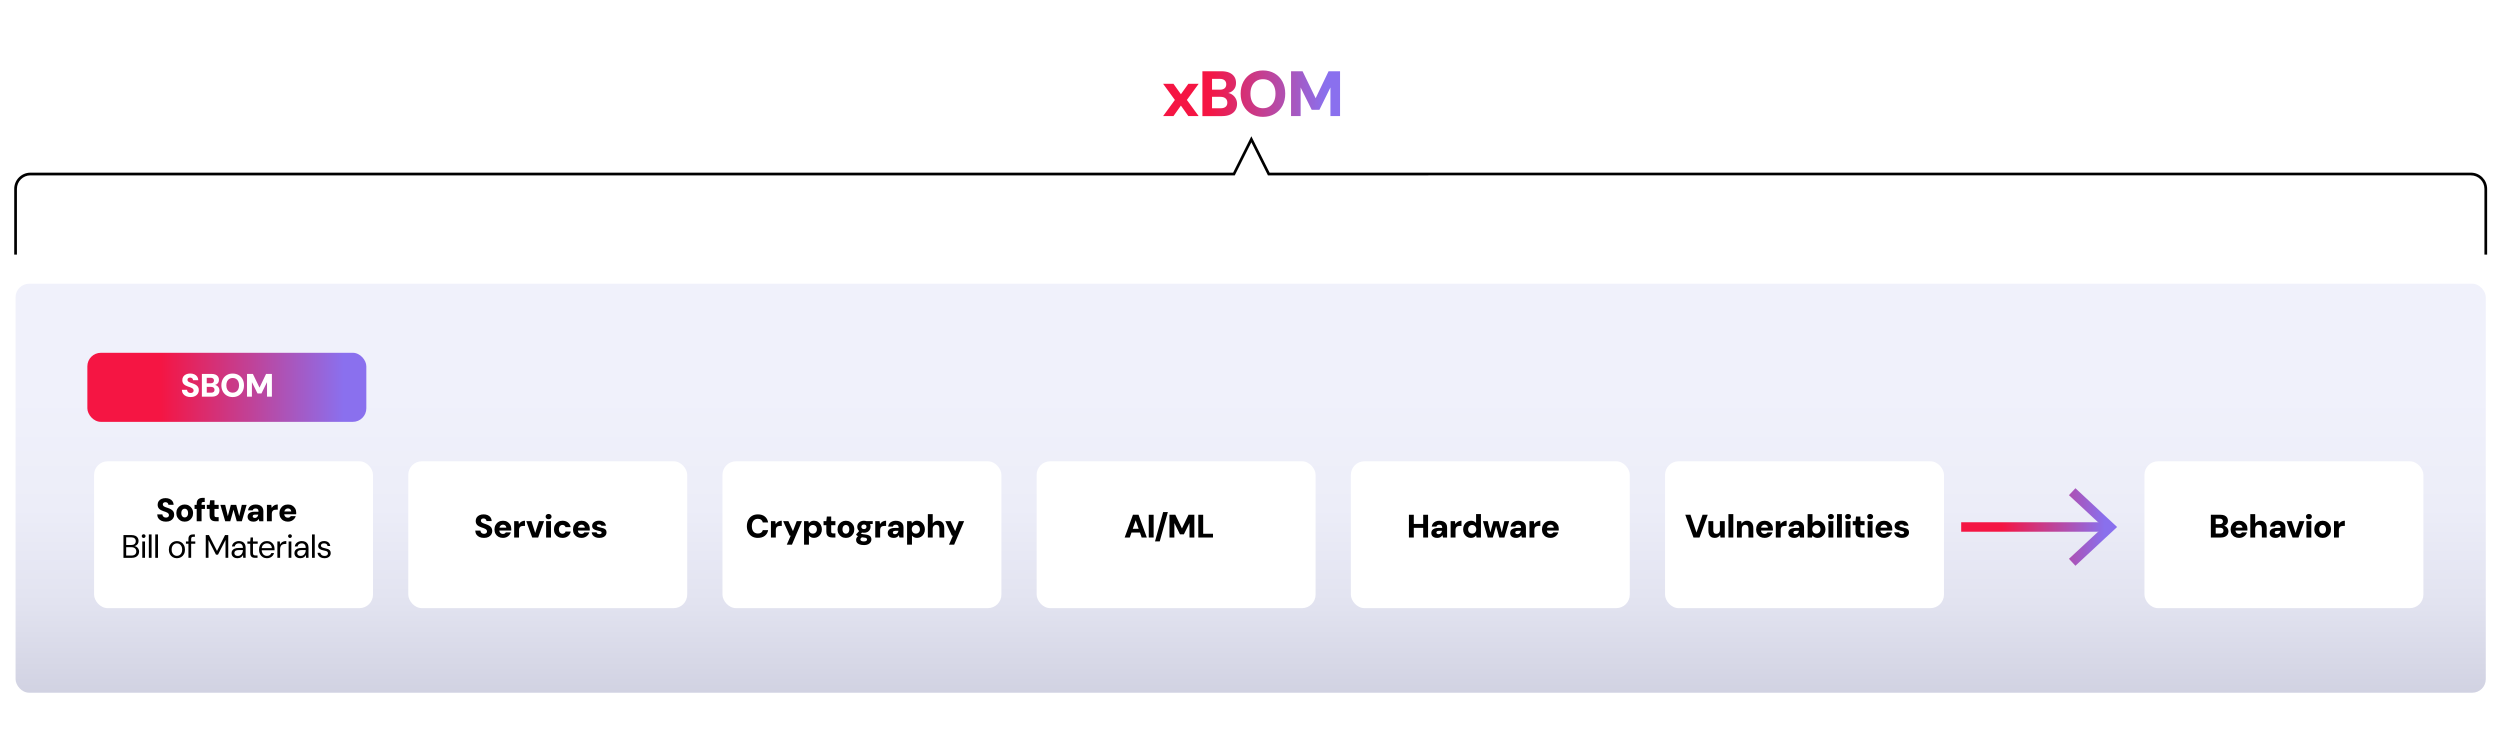<?xml version="1.0" encoding="UTF-8"?><svg id="Layer_1" xmlns="http://www.w3.org/2000/svg" xmlns:xlink="http://www.w3.org/1999/xlink" viewBox="0 0 1846 554"><defs><linearGradient id="linear-gradient" x1="923.5" y1="511.5" x2="923.5" y2="209.5" gradientUnits="userSpaceOnUse"><stop offset="0" stop-color="#d1d2e2"/><stop offset="0" stop-color="#d1d2e2"/><stop offset=".22" stop-color="#e2e3f0"/><stop offset=".45" stop-color="#ecedf8"/><stop offset=".73" stop-color="#f0f1fb"/></linearGradient><linearGradient id="New_Gradient_Swatch_3" x1="1448.14" y1="389.13" x2="1563.27" y2="389.13" gradientUnits="userSpaceOnUse"><stop offset=".26" stop-color="#f41543"/><stop offset=".92" stop-color="#8970ed"/></linearGradient><linearGradient id="New_Gradient_Swatch_3-2" x1="1448.14" y1="389.14" x2="1563.27" y2="389.14" xlink:href="#New_Gradient_Swatch_3"/><filter id="drop-shadow-70" filterUnits="userSpaceOnUse"><feOffset dx="5.85" dy="5.85"/><feGaussianBlur result="blur" stdDeviation="17.56"/><feFlood flood-color="#000" flood-opacity=".15"/><feComposite in2="blur" operator="in"/><feComposite in="SourceGraphic"/></filter><filter id="drop-shadow-71" filterUnits="userSpaceOnUse"><feOffset dx="5.85" dy="5.85"/><feGaussianBlur result="blur-2" stdDeviation="17.56"/><feFlood flood-color="#000" flood-opacity=".15"/><feComposite in2="blur-2" operator="in"/><feComposite in="SourceGraphic"/></filter><filter id="drop-shadow-72" filterUnits="userSpaceOnUse"><feOffset dx="5.85" dy="5.85"/><feGaussianBlur result="blur-3" stdDeviation="17.56"/><feFlood flood-color="#000" flood-opacity=".15"/><feComposite in2="blur-3" operator="in"/><feComposite in="SourceGraphic"/></filter><filter id="drop-shadow-73" filterUnits="userSpaceOnUse"><feOffset dx="5.85" dy="5.85"/><feGaussianBlur result="blur-4" stdDeviation="17.56"/><feFlood flood-color="#000" flood-opacity=".15"/><feComposite in2="blur-4" operator="in"/><feComposite in="SourceGraphic"/></filter><filter id="drop-shadow-74" filterUnits="userSpaceOnUse"><feOffset dx="5.85" dy="5.85"/><feGaussianBlur result="blur-5" stdDeviation="17.56"/><feFlood flood-color="#000" flood-opacity=".15"/><feComposite in2="blur-5" operator="in"/><feComposite in="SourceGraphic"/></filter><filter id="drop-shadow-75" filterUnits="userSpaceOnUse"><feOffset dx="5.85" dy="5.85"/><feGaussianBlur result="blur-6" stdDeviation="17.56"/><feFlood flood-color="#000" flood-opacity=".15"/><feComposite in2="blur-6" operator="in"/><feComposite in="SourceGraphic"/></filter><filter id="drop-shadow-76" filterUnits="userSpaceOnUse"><feOffset dx="5.85" dy="5.85"/><feGaussianBlur result="blur-7" stdDeviation="17.56"/><feFlood flood-color="#000" flood-opacity=".15"/><feComposite in2="blur-7" operator="in"/><feComposite in="SourceGraphic"/></filter><linearGradient id="New_Gradient_Swatch_2" x1="64.5" y1="286" x2="270.5" y2="286" gradientUnits="userSpaceOnUse"><stop offset=".26" stop-color="#f51543"/><stop offset=".92" stop-color="#8a70ee"/></linearGradient><linearGradient id="New_Gradient_Swatch_2-2" x1="858.83" y1="69.16" x2="989.5" y2="69.16" xlink:href="#New_Gradient_Swatch_2"/></defs><rect x="11.5" y="209.5" width="1824" height="302" rx="10" ry="10" style="fill:url(#linear-gradient);"/><g><line x1="1448.14" y1="389.13" x2="1555.68" y2="389.13" style="fill:none; stroke:url(#New_Gradient_Swatch_3); stroke-miterlimit:10; stroke-width:7px;"/><polygon points="1532.49 417.76 1527.71 412.63 1552.99 389.14 1527.71 365.64 1532.49 360.51 1563.27 389.14 1532.49 417.76" style="fill:url(#New_Gradient_Swatch_3-2);"/></g><rect x="63.62" y="334.77" width="205.96" height="108.43" rx="10" ry="10" style="fill:#fff; filter:url(#drop-shadow-70);"/><g><path d="M122.53,385.19c-1.2,0-2.28-.2-3.25-.61-.97-.41-1.73-1.01-2.29-1.81-.56-.8-.86-1.78-.91-2.95h3.84c.02,.46,.14,.87,.36,1.22,.22,.35,.53,.63,.91,.83,.38,.2,.83,.3,1.34,.3,.43,0,.81-.07,1.14-.2,.33-.14,.59-.34,.78-.6s.29-.6,.29-1-.11-.77-.34-1.07c-.22-.3-.53-.55-.91-.77s-.83-.42-1.33-.6-1.04-.36-1.62-.54c-1.33-.43-2.35-1.02-3.06-1.75-.71-.74-1.07-1.72-1.07-2.95,0-1.02,.25-1.9,.76-2.63,.5-.73,1.2-1.28,2.08-1.67,.88-.38,1.88-.58,3-.58s2.16,.2,3.04,.59c.87,.39,1.57,.96,2.09,1.7,.52,.74,.79,1.63,.83,2.65h-3.86c-.02-.35-.12-.67-.3-.96-.18-.29-.43-.52-.74-.7s-.68-.26-1.09-.26c-.37-.02-.71,.04-1.01,.16-.3,.12-.54,.3-.72,.55-.18,.25-.26,.56-.26,.92s.09,.66,.28,.92c.18,.26,.44,.49,.77,.67,.33,.18,.71,.36,1.15,.52,.44,.16,.92,.32,1.45,.48,.85,.29,1.63,.63,2.34,1.02,.71,.39,1.29,.9,1.73,1.54,.44,.63,.66,1.47,.66,2.51,0,.91-.24,1.75-.71,2.52-.47,.77-1.15,1.38-2.04,1.85s-1.99,.7-3.3,.7Z"/><path d="M136.37,385.19c-1.17,0-2.22-.27-3.14-.82-.93-.54-1.67-1.29-2.21-2.24-.54-.95-.82-2.04-.82-3.25s.27-2.35,.82-3.3c.54-.95,1.28-1.7,2.22-2.24,.94-.54,1.98-.82,3.13-.82s2.24,.27,3.17,.82c.93,.54,1.66,1.29,2.21,2.24,.54,.95,.82,2.04,.82,3.28s-.27,2.32-.82,3.28c-.54,.95-1.28,1.7-2.21,2.24-.93,.54-1.98,.82-3.17,.82Zm0-3.12c.48,0,.91-.12,1.28-.36,.38-.24,.68-.6,.9-1.08,.22-.48,.34-1.07,.34-1.78s-.11-1.3-.34-1.78c-.22-.48-.52-.84-.89-1.08-.37-.24-.79-.36-1.27-.36s-.91,.12-1.28,.36c-.38,.24-.68,.6-.9,1.08-.22,.48-.34,1.07-.34,1.78s.11,1.3,.34,1.78c.22,.48,.52,.84,.9,1.08,.38,.24,.8,.36,1.26,.36Z"/><path d="M143.66,375.8v-3h7.68v3h-7.68Zm1.58,9.1v-12.96c0-1.06,.18-1.9,.55-2.53,.37-.63,.88-1.09,1.55-1.37,.66-.28,1.43-.42,2.29-.42h1.54v3.05h-.96c-.5,0-.85,.1-1.06,.29-.21,.19-.31,.52-.31,.98v12.96h-3.6Z"/><path d="M159.17,384.9c-.87,0-1.63-.14-2.3-.42s-1.19-.74-1.56-1.38c-.37-.64-.55-1.51-.55-2.62v-4.68h-2.06v-3h2.06l.38-3.41h3.22v3.41h3.1v3h-3.1v4.73c0,.48,.11,.82,.32,1.02,.21,.2,.59,.3,1.12,.3h1.66v3.05h-2.28Z"/><path d="M166.3,384.9l-3.58-12.1h3.55l2.26,9.7-.67-.02,2.59-9.67h3.96l2.59,9.67-.67,.02,2.23-9.7h3.55l-3.55,12.1h-3.74l-2.76-9.91h.74l-2.78,9.91h-3.72Z"/><path d="M187.26,385.19c-1.01,0-1.84-.16-2.51-.48-.66-.32-1.15-.76-1.46-1.31s-.47-1.16-.47-1.84c0-.72,.18-1.36,.54-1.91s.92-.99,1.69-1.32c.77-.33,1.74-.49,2.9-.49h2.93c0-.54-.07-.99-.21-1.34-.14-.35-.36-.62-.66-.79-.3-.18-.72-.26-1.25-.26-.56,0-1.03,.11-1.42,.34-.38,.22-.62,.58-.72,1.06h-3.46c.08-.86,.36-1.62,.85-2.26,.49-.64,1.14-1.14,1.96-1.51s1.75-.55,2.81-.55c1.15,0,2.15,.19,3,.56,.85,.38,1.51,.92,1.98,1.64,.47,.72,.71,1.62,.71,2.69v7.49h-3l-.43-1.75c-.18,.3-.38,.58-.62,.83-.24,.25-.52,.46-.84,.65-.32,.18-.67,.32-1.06,.42-.38,.1-.81,.14-1.27,.14Zm.89-2.74c.38,0,.72-.06,1.01-.19s.54-.3,.74-.53c.21-.22,.38-.48,.52-.78,.14-.3,.24-.62,.3-.97v-.02h-2.33c-.4,0-.73,.05-1,.16-.26,.1-.46,.25-.59,.44-.13,.19-.19,.42-.19,.67,0,.27,.07,.5,.2,.68,.14,.18,.32,.32,.55,.41s.49,.13,.78,.13Z"/><path d="M197.1,384.9v-12.1h3.19l.34,2.21c.32-.51,.7-.95,1.13-1.32,.43-.37,.93-.66,1.5-.86,.57-.21,1.18-.31,1.84-.31v3.82h-1.2c-.48,0-.92,.05-1.31,.16-.39,.1-.73,.28-1.01,.52-.28,.24-.5,.56-.65,.97-.15,.41-.23,.92-.23,1.52v5.4h-3.6Z"/><path d="M212.63,385.19c-1.25,0-2.34-.26-3.29-.78-.95-.52-1.68-1.25-2.22-2.18-.54-.94-.8-2.01-.8-3.23s.26-2.36,.79-3.34c.53-.98,1.26-1.74,2.21-2.3,.94-.56,2.04-.84,3.29-.84s2.28,.26,3.19,.79c.91,.53,1.63,1.24,2.15,2.15,.52,.9,.78,1.95,.78,3.13,0,.16,0,.34-.01,.54,0,.2-.03,.4-.06,.61h-9.77v-2.09h6.17c-.03-.67-.28-1.21-.73-1.62s-1.02-.61-1.69-.61c-.51,0-.98,.12-1.39,.36-.42,.24-.75,.6-1,1.08-.25,.48-.37,1.09-.37,1.82v.72c0,.56,.11,1.06,.32,1.49,.22,.43,.53,.77,.94,1.01s.89,.36,1.45,.36c.53,0,.96-.11,1.31-.32s.61-.49,.8-.83h3.67c-.22,.77-.61,1.46-1.15,2.08s-1.21,1.1-1.99,1.46c-.78,.36-1.65,.54-2.59,.54Z"/></g><g><path d="M91.16,411.9v-16.8h5.9c1.18,0,2.16,.19,2.94,.56,.78,.38,1.36,.89,1.74,1.54,.38,.65,.58,1.37,.58,2.17,0,.86-.19,1.58-.56,2.16s-.86,1.02-1.46,1.32-1.24,.49-1.91,.55l.34-.24c.72,.02,1.38,.21,1.99,.58s1.09,.86,1.45,1.49c.36,.62,.54,1.32,.54,2.09,0,.85-.21,1.62-.62,2.32-.42,.7-1.03,1.25-1.84,1.66-.81,.41-1.8,.61-2.99,.61h-6.1Zm2.02-9.46h3.74c1.09,0,1.92-.26,2.48-.77,.57-.51,.85-1.21,.85-2.09s-.28-1.53-.85-2.04c-.57-.51-1.42-.77-2.56-.77h-3.67v5.66Zm0,7.78h3.86c1.14,0,2.02-.27,2.65-.8,.63-.54,.95-1.28,.95-2.24s-.32-1.7-.97-2.27c-.65-.57-1.54-.85-2.68-.85h-3.82v6.17Z"/><path d="M106.07,397.24c-.4,0-.73-.13-1-.4-.26-.26-.4-.6-.4-1s.13-.72,.4-.97c.26-.25,.6-.37,1-.37s.71,.12,.98,.37c.27,.25,.41,.57,.41,.97s-.14,.73-.41,1c-.27,.26-.6,.4-.98,.4Zm-1.01,14.66v-12.1h2.02v12.1h-2.02Z"/><path d="M109.9,411.9v-17.28h2.02v17.28h-2.02Z"/><path d="M114.64,411.9v-17.28h2.02v17.28h-2.02Z"/><path d="M130.58,412.19c-1.12,0-2.13-.26-3.02-.78s-1.6-1.26-2.11-2.21c-.51-.95-.77-2.06-.77-3.32s.26-2.42,.78-3.37c.52-.95,1.23-1.69,2.14-2.21,.9-.52,1.92-.78,3.04-.78s2.17,.26,3.06,.78c.89,.52,1.59,1.26,2.11,2.21,.52,.95,.78,2.07,.78,3.35s-.26,2.4-.79,3.35c-.53,.95-1.24,1.69-2.14,2.21-.9,.52-1.92,.78-3.07,.78Zm.02-1.73c.69,0,1.33-.17,1.92-.52,.59-.34,1.07-.86,1.44-1.55,.37-.69,.55-1.54,.55-2.54s-.18-1.88-.54-2.56c-.36-.68-.83-1.19-1.42-1.54s-1.23-.52-1.93-.52-1.31,.17-1.91,.52-1.08,.86-1.44,1.54c-.36,.68-.54,1.53-.54,2.56s.18,1.86,.54,2.54c.36,.69,.83,1.2,1.42,1.55,.58,.34,1.22,.52,1.91,.52Z"/><path d="M137.29,401.51v-1.7h6.91v1.7h-6.91Zm1.85,10.39v-13.97c0-.77,.13-1.4,.38-1.88s.64-.85,1.14-1.08c.5-.23,1.12-.35,1.86-.35h1.37v1.73h-1.06c-.59,0-1.02,.12-1.28,.36-.26,.24-.4,.66-.4,1.27v13.92h-2.02Z"/><path d="M151.93,411.9v-16.8h2.35l5.95,11.74,5.93-11.74h2.38v16.8h-2.02v-13.2l-5.54,10.85h-1.51l-5.52-10.8v13.15h-2.02Z"/><path d="M175.36,412.19c-.98,0-1.79-.17-2.45-.52-.66-.34-1.14-.8-1.46-1.37-.32-.57-.48-1.19-.48-1.86,0-.82,.21-1.51,.64-2.08,.42-.57,1.02-1,1.8-1.3s1.69-.44,2.75-.44h3.19c0-.75-.12-1.38-.35-1.88s-.57-.88-1.01-1.14-.99-.38-1.64-.38c-.77,0-1.43,.19-1.99,.58-.56,.38-.9,.95-1.03,1.7h-2.06c.1-.86,.39-1.59,.88-2.17,.49-.58,1.11-1.03,1.86-1.34,.75-.31,1.54-.47,2.35-.47,1.12,0,2.05,.2,2.79,.61,.74,.41,1.3,.98,1.67,1.7,.37,.73,.55,1.59,.55,2.58v7.49h-1.8l-.12-2.14c-.16,.34-.36,.65-.61,.95-.25,.3-.54,.55-.86,.77s-.71,.39-1.14,.52-.92,.19-1.46,.19Zm.31-1.7c.56,0,1.07-.12,1.52-.35,.46-.23,.84-.55,1.16-.96,.32-.41,.56-.86,.73-1.36s.25-1.02,.25-1.56v-.07h-3.02c-.78,0-1.42,.09-1.9,.28-.48,.18-.82,.44-1.03,.77-.21,.33-.31,.7-.31,1.12s.1,.81,.3,1.13,.5,.57,.89,.74c.39,.18,.86,.26,1.4,.26Z"/><path d="M188.28,411.9c-.72,0-1.34-.11-1.87-.34-.53-.22-.93-.6-1.21-1.14s-.42-1.26-.42-2.17v-6.74h-2.11v-1.7h2.11l.26-2.93h1.75v2.93h3.5v1.7h-3.5v6.74c0,.75,.15,1.26,.46,1.52,.3,.26,.84,.4,1.61,.4h1.3v1.73h-1.87Z"/><path d="M197.08,412.19c-1.12,0-2.12-.26-3-.79s-1.57-1.27-2.06-2.22-.74-2.06-.74-3.32,.24-2.39,.73-3.34,1.18-1.68,2.06-2.21c.89-.53,1.91-.79,3.06-.79s2.19,.26,3.02,.79c.83,.53,1.47,1.22,1.91,2.08,.44,.86,.66,1.8,.66,2.82v.5c0,.18,0,.38-.02,.6h-9.91v-1.56h7.94c-.05-1.1-.41-1.97-1.09-2.59-.68-.62-1.53-.94-2.56-.94-.67,0-1.3,.16-1.9,.47-.59,.31-1.06,.77-1.42,1.37-.35,.6-.53,1.35-.53,2.24v.67c0,.99,.18,1.82,.54,2.5s.83,1.18,1.42,1.51c.58,.34,1.21,.5,1.88,.5,.85,0,1.55-.19,2.1-.56,.55-.38,.96-.89,1.21-1.55h1.99c-.21,.74-.55,1.39-1.03,1.96-.48,.57-1.08,1.02-1.79,1.36-.71,.34-1.54,.5-2.48,.5Z"/><path d="M204.81,411.9v-12.1h1.82l.14,2.3c.27-.54,.62-1.01,1.04-1.39,.42-.38,.94-.68,1.54-.89,.6-.21,1.29-.31,2.05-.31v2.11h-.74c-.51,0-1,.07-1.46,.2-.46,.14-.88,.36-1.24,.66-.36,.3-.64,.72-.84,1.24s-.3,1.16-.3,1.93v6.24h-2.02Z"/><path d="M214.13,397.24c-.4,0-.73-.13-1-.4-.26-.26-.4-.6-.4-1s.13-.72,.4-.97c.26-.25,.6-.37,1-.37s.71,.12,.98,.37c.27,.25,.41,.57,.41,.97s-.14,.73-.41,1c-.27,.26-.6,.4-.98,.4Zm-1.01,14.66v-12.1h2.02v12.1h-2.02Z"/><path d="M221.78,412.19c-.98,0-1.79-.17-2.45-.52-.66-.34-1.14-.8-1.46-1.37-.32-.57-.48-1.19-.48-1.86,0-.82,.21-1.51,.63-2.08,.42-.57,1.02-1,1.8-1.3,.78-.3,1.69-.44,2.75-.44h3.19c0-.75-.12-1.38-.35-1.88s-.57-.88-1.01-1.14c-.44-.26-.99-.38-1.64-.38-.77,0-1.43,.19-1.99,.58-.56,.38-.9,.95-1.03,1.7h-2.06c.1-.86,.39-1.59,.88-2.17,.49-.58,1.11-1.03,1.86-1.34,.75-.31,1.54-.47,2.35-.47,1.12,0,2.05,.2,2.8,.61,.74,.41,1.3,.98,1.67,1.7,.37,.73,.55,1.59,.55,2.58v7.49h-1.8l-.12-2.14c-.16,.34-.36,.65-.61,.95-.25,.3-.54,.55-.86,.77-.33,.22-.71,.39-1.14,.52s-.92,.19-1.46,.19Zm.31-1.7c.56,0,1.07-.12,1.52-.35,.46-.23,.84-.55,1.16-.96,.32-.41,.56-.86,.73-1.36s.25-1.02,.25-1.56v-.07h-3.02c-.78,0-1.42,.09-1.9,.28-.48,.18-.82,.44-1.03,.77-.21,.33-.31,.7-.31,1.12s.1,.81,.3,1.13c.2,.32,.5,.57,.89,.74,.39,.18,.86,.26,1.4,.26Z"/><path d="M230.39,411.9v-17.28h2.02v17.28h-2.02Z"/><path d="M239.65,412.19c-.99,0-1.86-.17-2.62-.5-.75-.34-1.35-.8-1.79-1.4-.44-.6-.71-1.31-.8-2.12h2.06c.08,.42,.25,.8,.5,1.15,.26,.35,.6,.64,1.04,.85,.44,.22,.98,.32,1.62,.32,.56,0,1.02-.08,1.39-.25s.64-.4,.83-.68c.18-.29,.28-.6,.28-.94,0-.5-.12-.87-.35-1.13s-.57-.46-1.02-.61c-.45-.15-.99-.28-1.63-.4-.53-.1-1.05-.22-1.56-.38-.51-.16-.97-.37-1.37-.64-.4-.26-.72-.59-.95-.97-.23-.38-.35-.86-.35-1.42,0-.69,.18-1.3,.54-1.84,.36-.54,.87-.96,1.52-1.26,.66-.3,1.42-.46,2.3-.46,1.3,0,2.34,.31,3.14,.94,.8,.62,1.27,1.53,1.42,2.71h-1.99c-.08-.61-.34-1.08-.78-1.43-.44-.34-1.04-.52-1.81-.52s-1.32,.15-1.72,.46c-.39,.3-.59,.7-.59,1.2,0,.32,.11,.6,.32,.85,.22,.25,.54,.46,.97,.64,.43,.18,.95,.32,1.56,.43,.8,.14,1.53,.34,2.18,.58,.66,.24,1.19,.6,1.6,1.07s.61,1.14,.61,2c0,.75-.19,1.41-.56,1.97-.38,.56-.91,1-1.6,1.31-.69,.31-1.5,.47-2.42,.47Z"/></g><rect x="295.62" y="334.77" width="205.96" height="108.43" rx="10" ry="10" style="fill:#fff; filter:url(#drop-shadow-71);"/><g><path d="M357.39,397.19c-1.2,0-2.29-.2-3.25-.61s-1.73-1.01-2.29-1.81-.86-1.78-.91-2.95h3.84c.02,.46,.14,.87,.36,1.22,.22,.35,.53,.63,.91,.83s.83,.3,1.34,.3c.43,0,.81-.07,1.14-.2,.33-.14,.59-.34,.78-.6,.19-.26,.29-.6,.29-1s-.11-.77-.34-1.07-.53-.55-.91-.77c-.38-.22-.83-.42-1.33-.6s-1.04-.36-1.62-.54c-1.33-.43-2.35-1.02-3.06-1.75-.71-.74-1.07-1.72-1.07-2.95,0-1.02,.25-1.9,.76-2.63,.5-.73,1.2-1.28,2.08-1.67,.88-.38,1.88-.58,3-.58s2.16,.2,3.04,.59c.87,.39,1.57,.96,2.09,1.7,.52,.74,.79,1.63,.83,2.65h-3.86c-.02-.35-.12-.67-.3-.96-.19-.29-.43-.52-.74-.7-.31-.18-.68-.26-1.09-.26-.37-.02-.7,.04-1.01,.16s-.54,.3-.72,.55c-.18,.25-.26,.56-.26,.92s.09,.66,.28,.92c.18,.26,.44,.49,.77,.67s.71,.36,1.15,.52c.44,.16,.92,.32,1.45,.48,.85,.29,1.63,.63,2.34,1.02,.71,.39,1.29,.9,1.73,1.54,.44,.63,.66,1.47,.66,2.51,0,.91-.24,1.75-.71,2.52-.47,.77-1.15,1.38-2.04,1.85-.89,.46-1.99,.7-3.3,.7Z"/><path d="M371.43,397.19c-1.25,0-2.34-.26-3.29-.78-.94-.52-1.68-1.25-2.22-2.18-.54-.94-.8-2.01-.8-3.23s.26-2.36,.79-3.34c.53-.98,1.26-1.74,2.21-2.3,.94-.56,2.04-.84,3.29-.84s2.28,.26,3.19,.79c.91,.53,1.63,1.24,2.15,2.15,.52,.9,.78,1.95,.78,3.13,0,.16,0,.34-.01,.54,0,.2-.03,.4-.06,.61h-9.77v-2.09h6.17c-.03-.67-.28-1.21-.73-1.62-.46-.41-1.02-.61-1.69-.61-.51,0-.98,.12-1.39,.36-.42,.24-.75,.6-1,1.08-.25,.48-.37,1.09-.37,1.82v.72c0,.56,.11,1.06,.32,1.49,.22,.43,.53,.77,.94,1.01,.41,.24,.89,.36,1.45,.36,.53,0,.96-.11,1.31-.32,.34-.22,.61-.49,.8-.83h3.67c-.22,.77-.61,1.46-1.15,2.08s-1.21,1.1-1.99,1.46-1.65,.54-2.59,.54Z"/><path d="M379.65,396.9v-12.1h3.19l.34,2.21c.32-.51,.7-.95,1.13-1.32s.93-.66,1.5-.86c.57-.21,1.18-.31,1.84-.31v3.82h-1.2c-.48,0-.92,.05-1.31,.16-.39,.1-.73,.28-1.01,.52-.28,.24-.5,.56-.65,.97s-.23,.92-.23,1.52v5.4h-3.6Z"/><path d="M392.99,396.9l-4.39-12.1h3.79l2.81,8.71,2.81-8.71h3.74l-4.37,12.1h-4.39Z"/><path d="M405.05,383.41c-.64,0-1.16-.18-1.56-.55-.4-.37-.6-.83-.6-1.39s.2-1.05,.6-1.42c.4-.37,.92-.55,1.56-.55s1.19,.18,1.6,.55c.41,.37,.61,.84,.61,1.42s-.2,1.02-.61,1.39c-.41,.37-.94,.55-1.6,.55Zm-1.8,13.49v-12.1h3.6v12.1h-3.6Z"/><path d="M415.36,397.19c-1.25,0-2.35-.27-3.3-.82-.95-.54-1.7-1.29-2.23-2.23s-.8-2.02-.8-3.24,.27-2.35,.8-3.3,1.28-1.7,2.23-2.26c.95-.55,2.05-.83,3.3-.83,1.58,0,2.92,.42,4,1.25,1.08,.83,1.76,1.99,2.05,3.48h-3.82c-.14-.51-.42-.91-.82-1.2-.4-.29-.88-.43-1.44-.43-.53,0-.99,.13-1.38,.4-.39,.26-.7,.64-.92,1.13s-.34,1.06-.34,1.72c0,.5,.06,.94,.19,1.34,.13,.4,.31,.74,.54,1.03,.23,.29,.51,.51,.83,.66s.68,.23,1.08,.23,.72-.06,1.02-.19,.55-.31,.77-.55c.22-.24,.37-.54,.47-.89h3.82c-.29,1.44-.98,2.58-2.06,3.43-1.09,.85-2.42,1.27-3.98,1.27Z"/><path d="M429.41,397.19c-1.25,0-2.34-.26-3.29-.78-.94-.52-1.68-1.25-2.22-2.18-.54-.94-.8-2.01-.8-3.23s.26-2.36,.79-3.34c.53-.98,1.26-1.74,2.21-2.3,.94-.56,2.04-.84,3.29-.84s2.28,.26,3.19,.79c.91,.53,1.63,1.24,2.15,2.15,.52,.9,.78,1.95,.78,3.13,0,.16,0,.34-.01,.54,0,.2-.03,.4-.06,.61h-9.77v-2.09h6.17c-.03-.67-.28-1.21-.73-1.62-.46-.41-1.02-.61-1.69-.61-.51,0-.98,.12-1.39,.36-.42,.24-.75,.6-1,1.08-.25,.48-.37,1.09-.37,1.82v.72c0,.56,.11,1.06,.32,1.49,.22,.43,.53,.77,.94,1.01,.41,.24,.89,.36,1.45,.36,.53,0,.96-.11,1.31-.32,.34-.22,.61-.49,.8-.83h3.67c-.22,.77-.61,1.46-1.15,2.08s-1.21,1.1-1.99,1.46-1.65,.54-2.59,.54Z"/><path d="M442.58,397.19c-1.14,0-2.12-.18-2.94-.54s-1.47-.85-1.94-1.48c-.47-.62-.74-1.33-.8-2.11h3.58c.06,.27,.18,.52,.35,.73,.17,.22,.4,.38,.7,.5,.29,.12,.63,.18,1,.18,.4,0,.72-.05,.97-.16,.25-.1,.44-.24,.56-.42,.13-.18,.19-.36,.19-.55,0-.3-.09-.54-.28-.7s-.45-.29-.8-.4c-.35-.1-.78-.2-1.27-.3-.58-.13-1.15-.28-1.72-.44s-1.07-.38-1.51-.64c-.44-.25-.79-.59-1.05-1-.26-.41-.4-.91-.4-1.5,0-.72,.2-1.37,.6-1.96s.98-1.05,1.73-1.39c.75-.34,1.66-.52,2.74-.52,1.52,0,2.71,.34,3.58,1.01s1.38,1.58,1.54,2.71h-3.36c-.1-.32-.3-.56-.6-.73-.3-.17-.69-.25-1.15-.25-.53,0-.93,.09-1.2,.26-.27,.18-.41,.41-.41,.7,0,.19,.09,.36,.28,.52,.18,.15,.45,.28,.8,.4,.35,.11,.79,.22,1.3,.34,.98,.21,1.82,.43,2.53,.67,.71,.24,1.27,.59,1.67,1.04,.4,.46,.59,1.12,.58,1.98,.02,.78-.19,1.48-.61,2.09-.42,.61-1.03,1.08-1.81,1.43-.78,.34-1.72,.52-2.81,.52Z"/></g><rect x="527.62" y="334.77" width="205.96" height="108.43" rx="10" ry="10" style="fill:#fff; filter:url(#drop-shadow-72);"/><g><path d="M559.62,397.19c-1.68,0-3.13-.36-4.34-1.09-1.22-.73-2.15-1.74-2.81-3.05-.66-1.3-.98-2.8-.98-4.5s.33-3.24,.98-4.55c.66-1.3,1.59-2.33,2.81-3.07,1.22-.74,2.66-1.12,4.34-1.12,2.08,0,3.78,.52,5.1,1.56,1.32,1.04,2.14,2.5,2.46,4.39h-3.94c-.19-.85-.6-1.51-1.22-1.98-.62-.47-1.43-.71-2.42-.71s-1.75,.22-2.41,.67c-.66,.45-1.17,1.08-1.51,1.88-.34,.81-.52,1.78-.52,2.92s.17,2.06,.52,2.87c.34,.81,.85,1.43,1.51,1.87,.66,.44,1.47,.66,2.41,.66,.99,0,1.8-.21,2.41-.64,.62-.42,1.03-1.04,1.24-1.84h3.94c-.32,1.78-1.14,3.17-2.46,4.19-1.32,1.02-3.02,1.52-5.1,1.52Z"/><path d="M569.26,396.9v-12.1h3.19l.34,2.21c.32-.51,.7-.95,1.13-1.32s.93-.66,1.5-.86c.57-.21,1.18-.31,1.84-.31v3.82h-1.2c-.48,0-.92,.05-1.31,.16-.39,.1-.73,.28-1.01,.52-.28,.24-.5,.56-.65,.97s-.23,.92-.23,1.52v5.4h-3.6Z"/><path d="M580.96,402.18l2.9-6.62h-.72l-4.87-10.75h3.91l3.34,7.37,2.78-7.37h3.86l-7.39,17.38h-3.82Z"/><path d="M593.71,402.18v-17.38h3.19l.41,1.58c.26-.34,.55-.65,.89-.94s.74-.52,1.21-.68c.47-.17,1.03-.25,1.67-.25,1.12,0,2.11,.28,2.96,.84,.86,.56,1.54,1.32,2.05,2.27,.51,.95,.77,2.04,.77,3.25s-.26,2.3-.78,3.25c-.52,.95-1.21,1.7-2.08,2.24-.86,.54-1.83,.82-2.9,.82-.87,0-1.61-.15-2.23-.46s-1.14-.73-1.56-1.27v6.72h-3.6Zm6.48-8.14c.58,0,1.09-.13,1.55-.4,.46-.26,.81-.64,1.07-1.12,.26-.48,.38-1.03,.38-1.66s-.13-1.18-.38-1.66c-.26-.48-.61-.86-1.07-1.14-.46-.28-.97-.42-1.55-.42s-1.12,.14-1.57,.42c-.46,.28-.81,.66-1.07,1.14-.26,.48-.38,1.02-.38,1.63s.13,1.18,.38,1.67,.61,.86,1.07,1.13c.46,.26,.98,.4,1.57,.4Z"/><path d="M614.57,396.9c-.86,0-1.63-.14-2.3-.42s-1.19-.74-1.56-1.38-.55-1.51-.55-2.62v-4.68h-2.06v-3h2.06l.38-3.41h3.22v3.41h3.1v3h-3.1v4.73c0,.48,.11,.82,.32,1.02s.59,.3,1.12,.3h1.66v3.05h-2.28Z"/><path d="M624.6,397.19c-1.17,0-2.22-.27-3.14-.82-.93-.54-1.66-1.29-2.21-2.24-.54-.95-.82-2.04-.82-3.25s.27-2.35,.82-3.3c.54-.95,1.28-1.7,2.22-2.24,.94-.54,1.98-.82,3.13-.82s2.24,.27,3.17,.82c.93,.54,1.66,1.29,2.21,2.24,.54,.95,.82,2.04,.82,3.28s-.27,2.32-.82,3.28c-.54,.95-1.28,1.7-2.21,2.24-.93,.54-1.98,.82-3.17,.82Zm0-3.12c.48,0,.91-.12,1.28-.36,.38-.24,.68-.6,.9-1.08,.22-.48,.34-1.07,.34-1.78s-.11-1.3-.34-1.78c-.22-.48-.52-.84-.89-1.08-.37-.24-.79-.36-1.27-.36s-.91,.12-1.28,.36c-.38,.24-.68,.6-.9,1.08-.22,.48-.34,1.07-.34,1.78s.11,1.3,.34,1.78c.22,.48,.52,.84,.9,1.08,.38,.24,.79,.36,1.26,.36Z"/><path d="M637.91,402.47c-1.18,0-2.21-.14-3.07-.42-.86-.28-1.53-.7-2-1.26-.47-.56-.71-1.26-.71-2.11,0-.61,.16-1.18,.49-1.7,.33-.53,.8-1,1.4-1.4,.61-.41,1.34-.75,2.18-1.02l1.2,1.82c-.71,.21-1.23,.48-1.57,.82s-.52,.71-.52,1.13c0,.32,.11,.59,.34,.82s.53,.39,.92,.5c.39,.11,.83,.17,1.31,.17s.87-.06,1.21-.17c.34-.11,.62-.28,.82-.49,.2-.22,.3-.48,.3-.78,0-.4-.14-.72-.41-.96-.27-.24-.83-.39-1.68-.46-.78-.06-1.49-.16-2.12-.28-.63-.12-1.19-.27-1.68-.44s-.91-.37-1.26-.58c-.35-.21-.62-.42-.82-.62v-.55l2.64-2.9,2.47,.77-3.19,3.24,1.1-1.82c.16,.1,.33,.19,.5,.28s.39,.16,.65,.23c.26,.06,.58,.12,.96,.18,.38,.06,.88,.12,1.49,.18,1.04,.1,1.9,.29,2.58,.59,.68,.3,1.18,.7,1.51,1.21,.33,.51,.49,1.14,.49,1.87s-.2,1.4-.6,2.04-1.01,1.16-1.82,1.55c-.82,.39-1.86,.59-3.12,.59Zm.02-9.07c-1.01,0-1.88-.2-2.62-.6-.74-.4-1.3-.93-1.71-1.6-.4-.66-.6-1.41-.6-2.24s.2-1.56,.6-2.22c.4-.66,.97-1.2,1.71-1.61,.74-.41,1.61-.61,2.62-.61s1.9,.2,2.64,.61c.74,.41,1.3,.94,1.68,1.61,.38,.66,.58,1.4,.58,2.22s-.19,1.58-.58,2.24c-.38,.66-.94,1.2-1.68,1.6-.74,.4-1.62,.6-2.64,.6Zm0-2.71c.54,0,.99-.14,1.34-.43,.35-.29,.53-.71,.53-1.27s-.18-.98-.53-1.27c-.35-.29-.8-.43-1.34-.43s-1,.14-1.36,.43c-.36,.29-.54,.71-.54,1.27s.18,.98,.54,1.27c.36,.29,.81,.43,1.36,.43Zm2.02-3.41l-.53-2.47h5.02v2.04l-4.49,.43Z"/><path d="M646.29,396.9v-12.1h3.19l.34,2.21c.32-.51,.7-.95,1.13-1.32,.43-.37,.93-.66,1.5-.86,.57-.21,1.18-.31,1.84-.31v3.82h-1.2c-.48,0-.92,.05-1.31,.16-.39,.1-.73,.28-1.01,.52-.28,.24-.5,.56-.65,.97-.15,.41-.23,.92-.23,1.52v5.4h-3.6Z"/><path d="M659.94,397.19c-1.01,0-1.84-.16-2.51-.48-.66-.32-1.15-.76-1.46-1.31s-.47-1.16-.47-1.84c0-.72,.18-1.36,.54-1.91s.92-.99,1.69-1.32c.77-.33,1.74-.49,2.9-.49h2.93c0-.54-.07-.99-.21-1.34-.14-.35-.36-.62-.66-.79-.3-.18-.72-.26-1.25-.26-.56,0-1.03,.11-1.42,.34-.38,.22-.62,.58-.72,1.06h-3.46c.08-.86,.36-1.62,.85-2.26,.49-.64,1.14-1.14,1.96-1.51s1.75-.55,2.81-.55c1.15,0,2.15,.19,3,.56,.85,.38,1.51,.92,1.98,1.64,.47,.72,.71,1.62,.71,2.69v7.49h-3l-.43-1.75c-.18,.3-.38,.58-.62,.83-.24,.25-.52,.46-.84,.65-.32,.18-.67,.32-1.06,.42-.38,.1-.81,.14-1.27,.14Zm.89-2.74c.38,0,.72-.06,1.01-.19s.54-.3,.74-.53c.21-.22,.38-.48,.52-.78,.14-.3,.24-.62,.3-.97v-.02h-2.33c-.4,0-.73,.05-1,.16-.26,.1-.46,.25-.59,.44-.13,.19-.19,.42-.19,.67,0,.27,.07,.5,.2,.68,.14,.18,.32,.32,.55,.41s.49,.13,.78,.13Z"/><path d="M669.79,402.18v-17.38h3.19l.41,1.58c.26-.34,.55-.65,.89-.94s.74-.52,1.21-.68c.47-.17,1.03-.25,1.67-.25,1.12,0,2.11,.28,2.96,.84,.86,.56,1.54,1.32,2.05,2.27,.51,.95,.77,2.04,.77,3.25s-.26,2.3-.78,3.25c-.52,.95-1.21,1.7-2.08,2.24-.86,.54-1.83,.82-2.9,.82-.86,0-1.61-.15-2.23-.46-.62-.3-1.14-.73-1.56-1.27v6.72h-3.6Zm6.48-8.14c.58,0,1.09-.13,1.55-.4s.81-.64,1.07-1.12c.26-.48,.38-1.03,.38-1.66s-.13-1.18-.38-1.66c-.26-.48-.61-.86-1.07-1.14-.46-.28-.97-.42-1.55-.42s-1.12,.14-1.57,.42c-.46,.28-.81,.66-1.07,1.14-.26,.48-.38,1.02-.38,1.63s.13,1.18,.38,1.67,.61,.86,1.07,1.13,.98,.4,1.57,.4Z"/><path d="M685.12,396.9v-17.28h3.6v6.91c.38-.61,.9-1.1,1.56-1.46s1.42-.55,2.3-.55c1.02,0,1.88,.22,2.57,.65,.69,.43,1.21,1.06,1.56,1.88,.35,.82,.53,1.82,.53,2.99v6.86h-3.58v-6.53c0-.9-.19-1.59-.56-2.09-.38-.5-.97-.74-1.79-.74-.48,0-.92,.12-1.32,.36-.4,.24-.71,.58-.94,1.02-.22,.44-.34,.96-.34,1.57v6.41h-3.6Z"/><path d="M700.73,402.18l2.9-6.62h-.72l-4.87-10.75h3.91l3.34,7.37,2.78-7.37h3.86l-7.39,17.38h-3.82Z"/></g><rect x="759.62" y="334.77" width="205.96" height="108.43" rx="10" ry="10" style="fill:#fff; filter:url(#drop-shadow-73);"/><g><path d="M830.45,396.9l6.12-16.8h4.13l6.12,16.8h-3.82l-4.39-12.74-4.39,12.74h-3.77Zm2.66-3.67l.96-2.78h8.81l.94,2.78h-10.7Z"/><path d="M848.24,396.9v-16.8h3.6v16.8h-3.6Z"/><path d="M852.87,399.76l6-21.67h3.48l-6,21.67h-3.48Z"/><path d="M863.54,396.9v-16.8h4.32l4.9,10.1,4.85-10.1h4.3v16.8h-3.6v-10.73l-4.13,8.38h-2.88l-4.15-8.38v10.73h-3.6Z"/><path d="M884.82,396.9v-16.8h3.6v14.02h7.25v2.78h-10.85Z"/></g><rect x="991.62" y="334.77" width="205.96" height="108.43" rx="10" ry="10" style="fill:#fff; filter:url(#drop-shadow-74);"/><g><path d="M1040.35,396.9v-16.8h3.6v16.8h-3.6Zm3.14-7.13v-2.9h7.97v2.9h-7.97Zm7.39,7.13v-16.8h3.6v16.8h-3.6Z"/><path d="M1061.31,397.19c-1.01,0-1.84-.16-2.51-.48-.66-.32-1.15-.76-1.46-1.31-.31-.55-.47-1.16-.47-1.84,0-.72,.18-1.36,.54-1.91,.36-.55,.92-.99,1.69-1.32,.77-.33,1.74-.49,2.9-.49h2.93c0-.54-.07-.99-.2-1.34-.14-.35-.36-.62-.66-.79-.3-.18-.72-.26-1.25-.26-.56,0-1.03,.11-1.42,.34-.38,.22-.62,.58-.72,1.06h-3.46c.08-.86,.36-1.62,.85-2.26,.49-.64,1.14-1.14,1.96-1.51,.82-.37,1.75-.55,2.81-.55,1.15,0,2.15,.19,3,.56,.85,.38,1.51,.92,1.98,1.64,.47,.72,.71,1.62,.71,2.69v7.49h-3l-.43-1.75c-.18,.3-.38,.58-.62,.83s-.52,.46-.84,.65c-.32,.18-.67,.32-1.06,.42-.38,.1-.81,.14-1.27,.14Zm.89-2.74c.38,0,.72-.06,1.01-.19,.29-.13,.54-.3,.74-.53,.21-.22,.38-.48,.52-.78,.14-.3,.24-.62,.3-.97v-.02h-2.33c-.4,0-.73,.05-1,.16-.26,.1-.46,.25-.59,.44-.13,.19-.19,.42-.19,.67,0,.27,.07,.5,.21,.68,.13,.18,.32,.32,.55,.41,.23,.09,.49,.13,.78,.13Z"/><path d="M1071.15,396.9v-12.1h3.19l.34,2.21c.32-.51,.7-.95,1.13-1.32,.43-.37,.93-.66,1.5-.86,.57-.21,1.18-.31,1.84-.31v3.82h-1.2c-.48,0-.92,.05-1.31,.16-.39,.1-.73,.28-1.01,.52-.28,.24-.5,.56-.65,.97-.15,.41-.23,.92-.23,1.52v5.4h-3.6Z"/><path d="M1086.12,397.19c-1.07,0-2.04-.27-2.92-.82-.87-.54-1.56-1.29-2.06-2.24-.5-.95-.76-2.04-.76-3.25s.26-2.32,.77-3.28c.51-.95,1.21-1.7,2.1-2.26,.89-.55,1.88-.83,2.96-.83,.83,0,1.56,.15,2.18,.44,.62,.3,1.14,.72,1.54,1.28v-6.62h3.6v17.28h-3.19l-.41-1.56c-.24,.34-.53,.64-.88,.92s-.76,.5-1.24,.67-1.05,.25-1.7,.25Zm.94-3.14c.59,0,1.12-.14,1.57-.41,.46-.27,.81-.65,1.06-1.13,.25-.48,.37-1.03,.37-1.66s-.12-1.18-.37-1.66c-.25-.48-.6-.86-1.06-1.13-.46-.27-.98-.41-1.57-.41s-1.09,.14-1.55,.41c-.46,.27-.81,.65-1.07,1.13-.26,.48-.38,1.02-.38,1.63s.13,1.18,.38,1.67c.26,.49,.61,.87,1.07,1.14,.46,.27,.97,.41,1.55,.41Z"/><path d="M1098.57,396.9l-3.58-12.1h3.55l2.26,9.7-.67-.02,2.59-9.67h3.96l2.59,9.67-.67,.02,2.23-9.7h3.55l-3.55,12.1h-3.74l-2.76-9.91h.74l-2.78,9.91h-3.72Z"/><path d="M1119.53,397.19c-1.01,0-1.84-.16-2.51-.48-.66-.32-1.15-.76-1.46-1.31-.31-.55-.47-1.16-.47-1.84,0-.72,.18-1.36,.54-1.91,.36-.55,.92-.99,1.69-1.32,.77-.33,1.74-.49,2.9-.49h2.93c0-.54-.07-.99-.2-1.34-.14-.35-.36-.62-.66-.79-.3-.18-.72-.26-1.25-.26-.56,0-1.03,.11-1.42,.34-.38,.22-.62,.58-.72,1.06h-3.46c.08-.86,.36-1.62,.85-2.26,.49-.64,1.14-1.14,1.96-1.51,.82-.37,1.75-.55,2.81-.55,1.15,0,2.15,.19,3,.56,.85,.38,1.51,.92,1.98,1.64,.47,.72,.71,1.62,.71,2.69v7.49h-3l-.43-1.75c-.18,.3-.38,.58-.62,.83-.24,.25-.52,.46-.84,.65-.32,.18-.67,.32-1.06,.42-.38,.1-.81,.14-1.27,.14Zm.89-2.74c.38,0,.72-.06,1.01-.19,.29-.13,.54-.3,.74-.53,.21-.22,.38-.48,.52-.78,.14-.3,.24-.62,.3-.97v-.02h-2.33c-.4,0-.73,.05-1,.16-.26,.1-.46,.25-.59,.44-.13,.19-.19,.42-.19,.67,0,.27,.07,.5,.2,.68,.14,.18,.32,.32,.55,.41,.23,.09,.49,.13,.78,.13Z"/><path d="M1129.38,396.9v-12.1h3.19l.34,2.21c.32-.51,.7-.95,1.13-1.32s.93-.66,1.5-.86c.57-.21,1.18-.31,1.84-.31v3.82h-1.2c-.48,0-.92,.05-1.31,.16-.39,.1-.73,.28-1.01,.52-.28,.24-.5,.56-.65,.97s-.23,.92-.23,1.52v5.4h-3.6Z"/><path d="M1144.9,397.19c-1.25,0-2.34-.26-3.29-.78-.95-.52-1.68-1.25-2.22-2.18-.54-.94-.8-2.01-.8-3.23s.26-2.36,.79-3.34c.53-.98,1.26-1.74,2.21-2.3,.94-.56,2.04-.84,3.29-.84s2.28,.26,3.19,.79c.91,.53,1.63,1.24,2.15,2.15,.52,.9,.78,1.95,.78,3.13,0,.16,0,.34-.01,.54,0,.2-.03,.4-.06,.61h-9.77v-2.09h6.17c-.03-.67-.28-1.21-.73-1.62s-1.02-.61-1.69-.61c-.51,0-.98,.12-1.39,.36-.42,.24-.75,.6-1,1.08-.25,.48-.37,1.09-.37,1.82v.72c0,.56,.11,1.06,.32,1.49,.22,.43,.53,.77,.94,1.01s.89,.36,1.45,.36c.53,0,.96-.11,1.31-.32s.61-.49,.8-.83h3.67c-.22,.77-.61,1.46-1.15,2.08s-1.21,1.1-1.99,1.46c-.78,.36-1.65,.54-2.59,.54Z"/></g><rect x="1223.62" y="334.77" width="205.96" height="108.43" rx="10" ry="10" style="fill:#fff; filter:url(#drop-shadow-75);"/><g><path d="M1250.46,396.9l-6.05-16.8h3.84l4.44,13.15,4.49-13.15h3.82l-6.07,16.8h-4.46Z"/><path d="M1266.16,397.19c-1.01,0-1.86-.21-2.56-.62s-1.22-1.03-1.58-1.84-.54-1.8-.54-2.96v-6.96h3.6v6.6c0,.9,.18,1.58,.55,2.05,.37,.47,.96,.71,1.78,.71,.5,0,.94-.11,1.33-.34,.39-.22,.7-.55,.91-.98,.22-.43,.32-.96,.32-1.58v-6.46h3.6v12.1h-3.14l-.29-1.92c-.35,.66-.86,1.19-1.54,1.6s-1.49,.61-2.45,.61Z"/><path d="M1276.27,396.9v-17.28h3.6v17.28h-3.6Z"/><path d="M1282.56,396.9v-12.1h3.14l.29,1.94c.37-.67,.89-1.21,1.56-1.62,.67-.41,1.49-.61,2.45-.61,1.01,0,1.86,.22,2.54,.65,.69,.43,1.21,1.05,1.57,1.86,.36,.81,.54,1.8,.54,2.96v6.91h-3.58v-6.58c0-.88-.19-1.56-.56-2.05-.38-.49-.97-.73-1.79-.73-.48,0-.92,.12-1.31,.35-.39,.23-.7,.56-.92,1-.22,.43-.34,.95-.34,1.56v6.46h-3.6Z"/><path d="M1303.04,397.19c-1.25,0-2.34-.26-3.29-.78-.95-.52-1.68-1.25-2.22-2.18-.54-.94-.8-2.01-.8-3.23s.26-2.36,.79-3.34c.53-.98,1.26-1.74,2.21-2.3,.94-.56,2.04-.84,3.29-.84s2.28,.26,3.19,.79c.91,.53,1.63,1.24,2.15,2.15,.52,.9,.78,1.95,.78,3.13,0,.16,0,.34-.01,.54,0,.2-.03,.4-.06,.61h-9.77v-2.09h6.17c-.03-.67-.28-1.21-.73-1.62s-1.02-.61-1.69-.61c-.51,0-.98,.12-1.39,.36-.42,.24-.75,.6-1,1.08-.25,.48-.37,1.09-.37,1.82v.72c0,.56,.11,1.06,.32,1.49,.22,.43,.53,.77,.94,1.01s.89,.36,1.45,.36c.53,0,.96-.11,1.31-.32s.61-.49,.8-.83h3.67c-.22,.77-.61,1.46-1.15,2.08s-1.21,1.1-1.99,1.46c-.78,.36-1.65,.54-2.59,.54Z"/><path d="M1311.26,396.9v-12.1h3.19l.34,2.21c.32-.51,.7-.95,1.13-1.32,.43-.37,.93-.66,1.5-.86,.57-.21,1.18-.31,1.84-.31v3.82h-1.2c-.48,0-.92,.05-1.31,.16-.39,.1-.73,.28-1.01,.52-.28,.24-.5,.56-.65,.97-.15,.41-.23,.92-.23,1.52v5.4h-3.6Z"/><path d="M1324.91,397.19c-1.01,0-1.84-.16-2.51-.48-.66-.32-1.15-.76-1.46-1.31s-.47-1.16-.47-1.84c0-.72,.18-1.36,.54-1.91s.92-.99,1.69-1.32c.77-.33,1.74-.49,2.9-.49h2.93c0-.54-.07-.99-.21-1.34-.14-.35-.36-.62-.66-.79-.3-.18-.72-.26-1.25-.26-.56,0-1.03,.11-1.42,.34-.38,.22-.62,.58-.72,1.06h-3.46c.08-.86,.36-1.62,.85-2.26,.49-.64,1.14-1.14,1.96-1.51s1.75-.55,2.81-.55c1.15,0,2.15,.19,3,.56,.85,.38,1.51,.92,1.98,1.64,.47,.72,.71,1.62,.71,2.69v7.49h-3l-.43-1.75c-.18,.3-.38,.58-.62,.83-.24,.25-.52,.46-.84,.65-.32,.18-.67,.32-1.06,.42-.38,.1-.81,.14-1.27,.14Zm.89-2.74c.38,0,.72-.06,1.01-.19s.54-.3,.74-.53c.21-.22,.38-.48,.52-.78,.14-.3,.24-.62,.3-.97v-.02h-2.33c-.4,0-.73,.05-1,.16-.26,.1-.46,.25-.59,.44-.13,.19-.19,.42-.19,.67,0,.27,.07,.5,.2,.68,.14,.18,.32,.32,.55,.41s.49,.13,.78,.13Z"/><path d="M1342.12,397.19c-.59,0-1.12-.07-1.6-.22-.47-.14-.89-.35-1.25-.61s-.67-.56-.92-.9l-.41,1.44h-3.19v-17.28h3.6v6.77c.38-.54,.88-.99,1.49-1.34,.61-.35,1.36-.53,2.26-.53,1.1,0,2.09,.28,2.96,.83,.87,.55,1.56,1.3,2.08,2.26,.51,.95,.77,2.04,.77,3.28s-.26,2.28-.77,3.24c-.51,.96-1.2,1.71-2.06,2.26-.86,.54-1.85,.82-2.95,.82Zm-.89-3.14c.58,0,1.09-.14,1.55-.41,.46-.27,.81-.64,1.07-1.12s.38-1.02,.38-1.64-.13-1.18-.38-1.67c-.26-.49-.61-.87-1.07-1.14-.46-.27-.97-.41-1.55-.41s-1.12,.14-1.57,.42c-.46,.28-.81,.66-1.07,1.13-.26,.47-.38,1.03-.38,1.67s.13,1.16,.38,1.64,.61,.86,1.07,1.13,.98,.4,1.57,.4Z"/><path d="M1351.92,383.41c-.64,0-1.16-.18-1.56-.55-.4-.37-.6-.83-.6-1.39s.2-1.05,.6-1.42c.4-.37,.92-.55,1.56-.55s1.19,.18,1.6,.55,.61,.84,.61,1.42-.2,1.02-.61,1.39-.94,.55-1.6,.55Zm-1.8,13.49v-12.1h3.6v12.1h-3.6Z"/><path d="M1356.44,396.9v-17.28h3.6v17.28h-3.6Z"/><path d="M1364.58,383.41c-.64,0-1.16-.18-1.56-.55-.4-.37-.6-.83-.6-1.39s.2-1.05,.6-1.42c.4-.37,.92-.55,1.56-.55s1.19,.18,1.6,.55c.41,.37,.61,.84,.61,1.42s-.2,1.02-.61,1.39c-.41,.37-.94,.55-1.6,.55Zm-1.8,13.49v-12.1h3.6v12.1h-3.6Z"/><path d="M1374.53,396.9c-.86,0-1.63-.14-2.3-.42s-1.19-.74-1.56-1.38c-.37-.64-.55-1.51-.55-2.62v-4.68h-2.06v-3h2.06l.38-3.41h3.21v3.41h3.1v3h-3.1v4.73c0,.48,.11,.82,.32,1.02,.22,.2,.59,.3,1.12,.3h1.66v3.05h-2.28Z"/><path d="M1380.89,383.41c-.64,0-1.16-.18-1.56-.55-.4-.37-.6-.83-.6-1.39s.2-1.05,.6-1.42c.4-.37,.92-.55,1.56-.55s1.19,.18,1.6,.55c.41,.37,.61,.84,.61,1.42s-.21,1.02-.61,1.39c-.41,.37-.94,.55-1.6,.55Zm-1.8,13.49v-12.1h3.6v12.1h-3.6Z"/><path d="M1391.18,397.19c-1.25,0-2.34-.26-3.29-.78-.94-.52-1.68-1.25-2.22-2.18-.54-.94-.8-2.01-.8-3.23s.26-2.36,.79-3.34c.53-.98,1.26-1.74,2.21-2.3,.94-.56,2.04-.84,3.29-.84s2.28,.26,3.19,.79c.91,.53,1.63,1.24,2.15,2.15,.52,.9,.78,1.95,.78,3.13,0,.16,0,.34-.01,.54,0,.2-.03,.4-.06,.61h-9.77v-2.09h6.17c-.03-.67-.28-1.21-.73-1.62s-1.02-.61-1.69-.61c-.51,0-.98,.12-1.39,.36s-.75,.6-1,1.08c-.25,.48-.37,1.09-.37,1.82v.72c0,.56,.11,1.06,.32,1.49,.22,.43,.53,.77,.94,1.01,.41,.24,.89,.36,1.45,.36,.53,0,.96-.11,1.31-.32,.34-.22,.61-.49,.8-.83h3.67c-.22,.77-.61,1.46-1.15,2.08-.54,.62-1.21,1.1-1.99,1.46-.79,.36-1.65,.54-2.59,.54Z"/><path d="M1404.36,397.19c-1.14,0-2.12-.18-2.94-.54-.82-.36-1.47-.85-1.95-1.48-.47-.62-.74-1.33-.8-2.11h3.58c.06,.27,.18,.52,.35,.73,.17,.22,.4,.38,.7,.5,.3,.12,.63,.18,1,.18,.4,0,.72-.05,.97-.16,.25-.1,.44-.24,.56-.42s.19-.36,.19-.55c0-.3-.09-.54-.28-.7-.18-.16-.45-.29-.8-.4-.35-.1-.78-.2-1.27-.3-.58-.13-1.15-.28-1.72-.44s-1.07-.38-1.51-.64c-.44-.25-.79-.59-1.06-1-.26-.41-.4-.91-.4-1.5,0-.72,.2-1.37,.6-1.96,.4-.58,.97-1.05,1.73-1.39,.75-.34,1.66-.52,2.74-.52,1.52,0,2.71,.34,3.58,1.01,.86,.67,1.38,1.58,1.54,2.71h-3.36c-.1-.32-.3-.56-.6-.73-.3-.17-.69-.25-1.15-.25-.53,0-.93,.09-1.2,.26-.27,.18-.41,.41-.41,.7,0,.19,.09,.36,.28,.52s.45,.28,.8,.4c.35,.11,.78,.22,1.3,.34,.98,.21,1.82,.43,2.53,.67,.71,.24,1.27,.59,1.67,1.04,.4,.46,.59,1.12,.58,1.98,.02,.78-.19,1.48-.61,2.09-.42,.61-1.03,1.08-1.81,1.43-.79,.34-1.72,.52-2.81,.52Z"/></g><rect x="1577.62" y="334.77" width="205.96" height="108.43" rx="10" ry="10" style="fill:#fff; filter:url(#drop-shadow-76);"/><g><path d="M1632.49,396.9v-16.8h7.18c1.17,0,2.15,.18,2.95,.54,.8,.36,1.41,.86,1.84,1.51s.64,1.41,.64,2.29-.18,1.56-.55,2.14-.85,1.02-1.45,1.32c-.6,.3-1.26,.49-1.98,.55l.38-.29c.78,.03,1.47,.24,2.06,.62,.59,.38,1.06,.88,1.4,1.5,.34,.62,.52,1.29,.52,2.03,0,.91-.21,1.71-.65,2.4-.43,.69-1.06,1.22-1.9,1.61s-1.84,.58-3.02,.58h-7.42Zm3.6-9.89h2.95c.77,0,1.36-.18,1.76-.53,.41-.35,.61-.85,.61-1.49s-.21-1.14-.61-1.5c-.41-.36-1-.54-1.79-.54h-2.93v4.06Zm0,6.96h3.21c.8,0,1.42-.18,1.86-.54,.44-.36,.66-.88,.66-1.57s-.23-1.22-.68-1.61c-.46-.38-1.08-.58-1.88-.58h-3.17v4.3Z"/><path d="M1653.41,397.19c-1.25,0-2.34-.26-3.29-.78-.95-.52-1.68-1.25-2.22-2.18-.54-.94-.8-2.01-.8-3.23s.26-2.36,.79-3.34c.53-.98,1.26-1.74,2.21-2.3,.94-.56,2.04-.84,3.29-.84s2.28,.26,3.19,.79c.91,.53,1.63,1.24,2.15,2.15,.52,.9,.78,1.95,.78,3.13,0,.16,0,.34-.01,.54,0,.2-.03,.4-.06,.61h-9.77v-2.09h6.17c-.03-.67-.28-1.21-.73-1.62s-1.02-.61-1.69-.61c-.51,0-.98,.12-1.39,.36-.42,.24-.75,.6-1,1.08-.25,.48-.37,1.09-.37,1.82v.72c0,.56,.11,1.06,.32,1.49,.22,.43,.53,.77,.94,1.01s.89,.36,1.45,.36c.53,0,.96-.11,1.31-.32s.61-.49,.8-.83h3.67c-.22,.77-.61,1.46-1.15,2.08s-1.21,1.1-1.99,1.46c-.78,.36-1.65,.54-2.59,.54Z"/><path d="M1661.63,396.9v-17.28h3.6v6.91c.38-.61,.9-1.1,1.56-1.46,.66-.37,1.42-.55,2.3-.55,1.02,0,1.88,.22,2.57,.65,.69,.43,1.21,1.06,1.56,1.88s.53,1.82,.53,2.99v6.86h-3.58v-6.53c0-.9-.19-1.59-.56-2.09-.38-.5-.97-.74-1.79-.74-.48,0-.92,.12-1.32,.36-.4,.24-.71,.58-.94,1.02-.22,.44-.34,.96-.34,1.57v6.41h-3.6Z"/><path d="M1680.33,397.19c-1.01,0-1.84-.16-2.51-.48-.66-.32-1.15-.76-1.46-1.31s-.47-1.16-.47-1.84c0-.72,.18-1.36,.54-1.91s.92-.99,1.69-1.32c.77-.33,1.74-.49,2.9-.49h2.93c0-.54-.07-.99-.2-1.34-.14-.35-.36-.62-.66-.79-.3-.18-.72-.26-1.25-.26-.56,0-1.03,.11-1.42,.34-.38,.22-.62,.58-.72,1.06h-3.46c.08-.86,.36-1.62,.85-2.26,.49-.64,1.14-1.14,1.96-1.51s1.75-.55,2.81-.55c1.15,0,2.15,.19,3,.56,.85,.38,1.51,.92,1.98,1.64,.47,.72,.71,1.62,.71,2.69v7.49h-3l-.43-1.75c-.18,.3-.38,.58-.62,.83s-.52,.46-.84,.65c-.32,.18-.67,.32-1.06,.42-.38,.1-.81,.14-1.27,.14Zm.89-2.74c.38,0,.72-.06,1.01-.19s.54-.3,.74-.53c.21-.22,.38-.48,.52-.78,.13-.3,.24-.62,.3-.97v-.02h-2.33c-.4,0-.73,.05-1,.16-.26,.1-.46,.25-.59,.44-.13,.19-.19,.42-.19,.67,0,.27,.07,.5,.2,.68,.14,.18,.32,.32,.55,.41s.49,.13,.78,.13Z"/><path d="M1692.82,396.9l-4.39-12.1h3.79l2.81,8.71,2.81-8.71h3.74l-4.37,12.1h-4.39Z"/><path d="M1704.88,383.41c-.64,0-1.16-.18-1.56-.55s-.6-.83-.6-1.39,.2-1.05,.6-1.42,.92-.55,1.56-.55,1.19,.18,1.6,.55,.61,.84,.61,1.42-.2,1.02-.61,1.39-.94,.55-1.6,.55Zm-1.8,13.49v-12.1h3.6v12.1h-3.6Z"/><path d="M1715.02,397.19c-1.17,0-2.22-.27-3.14-.82-.93-.54-1.66-1.29-2.21-2.24-.54-.95-.82-2.04-.82-3.25s.27-2.35,.82-3.3c.54-.95,1.28-1.7,2.22-2.24,.94-.54,1.98-.82,3.13-.82s2.24,.27,3.17,.82c.93,.54,1.66,1.29,2.21,2.24,.54,.95,.82,2.04,.82,3.28s-.27,2.32-.82,3.28c-.54,.95-1.28,1.7-2.21,2.24-.93,.54-1.98,.82-3.17,.82Zm0-3.12c.48,0,.91-.12,1.28-.36,.38-.24,.68-.6,.9-1.08,.22-.48,.34-1.07,.34-1.78s-.11-1.3-.34-1.78c-.22-.48-.52-.84-.89-1.08-.37-.24-.79-.36-1.27-.36s-.91,.12-1.28,.36c-.38,.24-.68,.6-.9,1.08-.22,.48-.34,1.07-.34,1.78s.11,1.3,.34,1.78c.22,.48,.52,.84,.9,1.08,.38,.24,.79,.36,1.26,.36Z"/><path d="M1723.42,396.9v-12.1h3.19l.34,2.21c.32-.51,.7-.95,1.13-1.32,.43-.37,.93-.66,1.5-.86,.57-.21,1.18-.31,1.84-.31v3.82h-1.2c-.48,0-.92,.05-1.31,.16-.39,.1-.73,.28-1.01,.52-.28,.24-.5,.56-.65,.97-.15,.41-.23,.92-.23,1.52v5.4h-3.6Z"/></g><rect x="64.5" y="260.5" width="206" height="51" rx="10" ry="10" style="fill:url(#New_Gradient_Swatch_2);"/><g><path d="M140.74,293.19c-1.2,0-2.28-.2-3.25-.61-.97-.41-1.73-1.01-2.29-1.81-.56-.8-.86-1.78-.91-2.95h3.84c.02,.46,.14,.87,.36,1.22,.22,.35,.53,.63,.91,.83,.38,.2,.83,.3,1.34,.3,.43,0,.81-.07,1.14-.2,.33-.14,.59-.34,.78-.6s.29-.6,.29-1-.11-.77-.34-1.07c-.22-.3-.53-.55-.91-.77-.38-.22-.83-.42-1.33-.6s-1.04-.36-1.62-.54c-1.33-.43-2.35-1.02-3.06-1.75-.71-.74-1.07-1.72-1.07-2.95,0-1.02,.25-1.9,.76-2.63,.5-.73,1.2-1.28,2.08-1.67,.88-.38,1.88-.58,3-.58s2.16,.2,3.04,.59c.87,.39,1.57,.96,2.09,1.7,.52,.74,.8,1.63,.83,2.65h-3.86c-.02-.35-.12-.67-.3-.96-.18-.29-.43-.52-.74-.7s-.68-.26-1.09-.26c-.37-.02-.7,.04-1.01,.16-.3,.12-.54,.3-.72,.55-.18,.25-.26,.56-.26,.92s.09,.66,.28,.92c.18,.26,.44,.49,.77,.67s.71,.36,1.15,.52c.44,.16,.92,.32,1.45,.48,.85,.29,1.63,.63,2.34,1.02,.71,.39,1.29,.9,1.73,1.54,.44,.63,.66,1.47,.66,2.51,0,.91-.24,1.75-.71,2.52-.47,.77-1.15,1.38-2.04,1.85s-1.99,.7-3.3,.7Z" style="fill:#fff;"/><path d="M149.07,292.9v-16.8h7.18c1.17,0,2.15,.18,2.95,.54,.8,.36,1.41,.86,1.84,1.51s.64,1.41,.64,2.29-.18,1.56-.55,2.14c-.37,.58-.85,1.02-1.45,1.32s-1.26,.49-1.98,.55l.38-.29c.78,.03,1.47,.24,2.06,.62,.59,.38,1.06,.88,1.4,1.5,.34,.62,.52,1.29,.52,2.03,0,.91-.22,1.71-.65,2.4-.43,.69-1.06,1.22-1.9,1.61s-1.84,.58-3.02,.58h-7.42Zm3.6-9.89h2.95c.77,0,1.36-.18,1.76-.53,.41-.35,.61-.85,.61-1.49s-.2-1.14-.61-1.5c-.41-.36-1-.54-1.79-.54h-2.93v4.06Zm0,6.96h3.22c.8,0,1.42-.18,1.86-.54,.44-.36,.66-.88,.66-1.57s-.23-1.22-.68-1.61c-.46-.38-1.08-.58-1.88-.58h-3.17v4.3Z" style="fill:#fff;"/><path d="M171.81,293.19c-1.65,0-3.1-.37-4.34-1.1-1.25-.74-2.23-1.75-2.94-3.06-.71-1.3-1.07-2.81-1.07-4.52s.36-3.22,1.07-4.52,1.69-2.32,2.94-3.06c1.25-.74,2.7-1.1,4.34-1.1s3.1,.37,4.37,1.1c1.26,.74,2.24,1.76,2.94,3.06,.7,1.3,1.04,2.81,1.04,4.52s-.35,3.22-1.04,4.52c-.7,1.3-1.68,2.32-2.94,3.06-1.26,.74-2.72,1.1-4.37,1.1Zm0-3.24c.98,0,1.81-.22,2.51-.67,.7-.45,1.24-1.08,1.62-1.88,.38-.81,.58-1.77,.58-2.89s-.19-2.08-.58-2.89c-.38-.81-.92-1.43-1.62-1.87-.7-.44-1.53-.66-2.51-.66s-1.77,.22-2.47,.66c-.71,.44-1.25,1.06-1.63,1.87-.38,.81-.58,1.77-.58,2.89s.19,2.08,.58,2.89c.38,.81,.93,1.44,1.63,1.88,.7,.45,1.53,.67,2.47,.67Z" style="fill:#fff;"/><path d="M182.4,292.9v-16.8h4.32l4.9,10.1,4.85-10.1h4.3v16.8h-3.6v-10.73l-4.13,8.38h-2.88l-4.15-8.38v10.73h-3.6Z" style="fill:#fff;"/></g><path d="M1836.5,188h-2v-48.56c0-5.48-4.46-9.95-9.95-9.95H936.24l-12.24-24.41-12.24,24.41H22.45c-5.48,0-9.95,4.46-9.95,9.95v48.56h-2v-48.56c0-6.59,5.36-11.95,11.95-11.95H910.53l13.47-26.87,13.47,26.87h887.08c6.59,0,11.95,5.36,11.95,11.95v48.56Z"/><path d="M858.83,85.72l8.7-11.92-8.7-11.92h7.66l5.49,7.71,5.49-7.71h7.62l-8.7,11.92,8.7,11.92h-7.62l-5.49-7.76-5.49,7.76h-7.66Zm29.02,0V52.61h14.14c2.3,0,4.24,.36,5.82,1.07,1.58,.71,2.78,1.7,3.62,2.98,.83,1.28,1.25,2.78,1.25,4.52s-.36,3.07-1.09,4.21c-.73,1.13-1.68,2-2.86,2.6-1.18,.6-2.48,.96-3.9,1.09l.76-.57c1.54,.06,2.9,.47,4.07,1.23,1.17,.76,2.09,1.74,2.77,2.96,.68,1.22,1.02,2.55,1.02,4,0,1.8-.43,3.37-1.28,4.73-.85,1.36-2.1,2.41-3.74,3.17-1.64,.76-3.63,1.13-5.96,1.13h-14.62Zm7.1-19.49h5.82c1.51,0,2.67-.35,3.48-1.04,.81-.69,1.21-1.67,1.21-2.93s-.4-2.25-1.21-2.96c-.8-.71-1.98-1.06-3.52-1.06h-5.77v7.99Zm0,13.72h6.34c1.58,0,2.8-.35,3.67-1.06,.87-.71,1.3-1.74,1.3-3.1s-.45-2.41-1.35-3.17c-.9-.76-2.14-1.13-3.71-1.13h-6.24v8.47Zm37.6,6.34c-3.25,0-6.1-.72-8.56-2.18s-4.39-3.46-5.8-6.03c-1.4-2.57-2.1-5.54-2.1-8.92s.7-6.35,2.1-8.92c1.4-2.57,3.34-4.58,5.8-6.03s5.31-2.18,8.56-2.18,6.12,.73,8.61,2.18,4.42,3.46,5.79,6.03c1.37,2.57,2.06,5.54,2.06,8.92s-.69,6.35-2.06,8.92c-1.37,2.57-3.3,4.58-5.79,6.03s-5.36,2.18-8.61,2.18Zm0-6.38c1.92,0,3.57-.44,4.94-1.33,1.37-.88,2.44-2.12,3.19-3.71s1.14-3.49,1.14-5.7-.38-4.11-1.14-5.7-1.82-2.82-3.19-3.69c-1.37-.87-3.02-1.3-4.94-1.3s-3.48,.43-4.87,1.3-2.46,2.1-3.22,3.69-1.14,3.49-1.14,5.7,.38,4.11,1.14,5.7,1.83,2.83,3.22,3.71c1.39,.88,3.01,1.33,4.87,1.33Zm20.76,5.82V52.61h8.51l9.65,19.91,9.55-19.91h8.47v33.11h-7.1v-21.14l-8.14,16.51h-5.68l-8.18-16.51v21.14h-7.09Z" style="fill:url(#New_Gradient_Swatch_2-2);"/></svg>